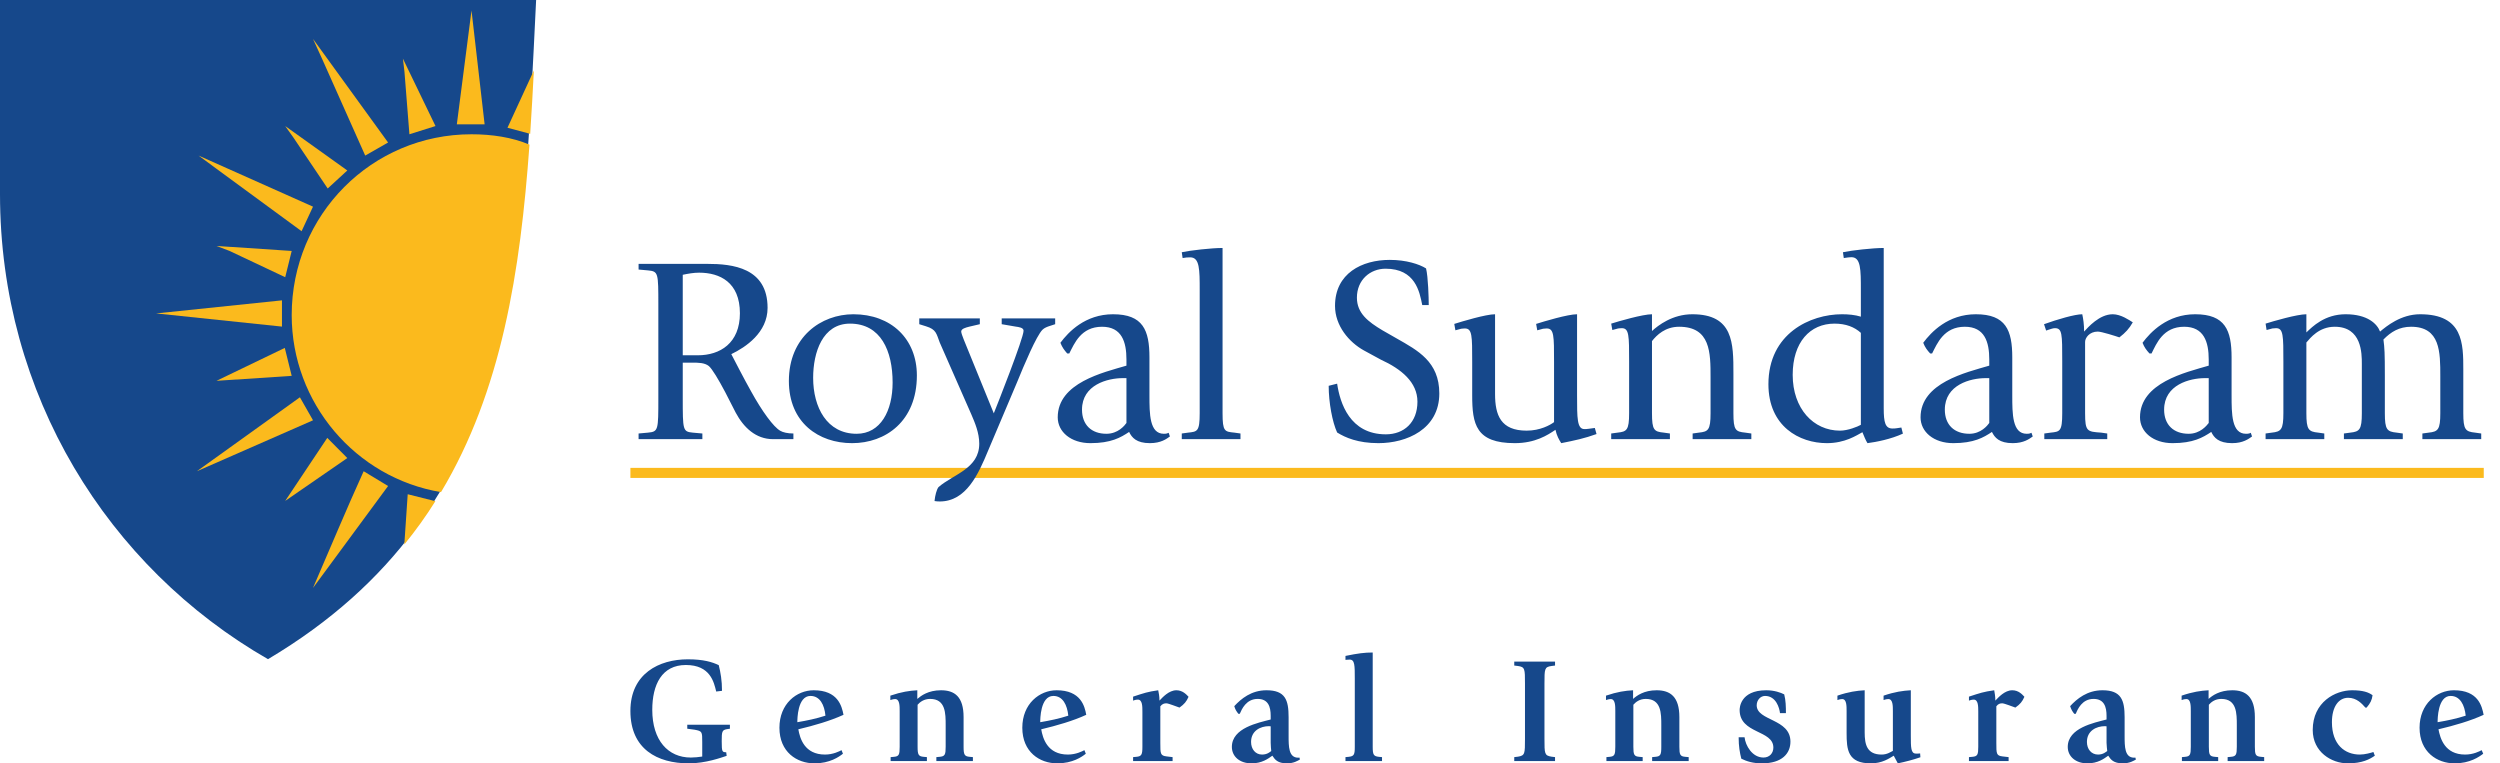 <svg width="131" height="40" viewBox="0 0 131 40" fill="none" xmlns="http://www.w3.org/2000/svg">
<g clip-path="url(#clip0_1746_11448)">
<path fill-rule="evenodd" clip-rule="evenodd" d="M33.033 24.515V25.043H130.15V24.515H33.033Z" fill="#FBBA1D"/>
<path d="M38.054 39.42C37.847 39.405 37.818 39.42 37.818 38.84C37.818 38.341 37.833 38.252 38.091 38.208L38.247 38.185V37.977H36.013V38.185L36.398 38.237C36.797 38.312 36.797 38.341 36.797 38.884V39.643C36.597 39.673 36.398 39.695 36.198 39.695C35.008 39.695 34.179 38.795 34.179 37.196C34.179 35.872 34.682 34.846 35.939 34.846C37.226 34.846 37.411 35.753 37.529 36.236L37.833 36.199C37.833 35.664 37.758 35.232 37.662 34.853C37.315 34.69 36.864 34.548 36.043 34.548C34.542 34.548 33.033 35.292 33.033 37.255C33.033 39.256 34.446 40 36.095 40C36.982 40 37.803 39.695 38.077 39.606L38.054 39.42ZM44.096 39.308C43.985 39.368 43.652 39.539 43.231 39.539C42.151 39.539 41.914 38.684 41.833 38.215C42.647 38.022 43.519 37.769 44.199 37.456C44.111 36.995 43.904 36.17 42.639 36.17C41.744 36.17 40.842 36.876 40.842 38.133C40.842 39.405 41.752 40 42.684 40C43.475 40 43.97 39.658 44.17 39.494L44.096 39.308ZM41.781 37.843C41.781 37.702 41.781 36.467 42.469 36.467C42.965 36.467 43.201 36.936 43.253 37.501C42.772 37.657 42.277 37.761 41.781 37.843ZM47.143 39.13C47.143 39.546 47.106 39.636 46.839 39.658L46.669 39.673V39.881H48.57V39.673L48.407 39.658C48.126 39.636 48.082 39.546 48.082 39.13V36.928C48.207 36.787 48.414 36.623 48.74 36.623C49.553 36.623 49.553 37.382 49.553 38.007V39.13C49.553 39.546 49.516 39.636 49.228 39.658L49.065 39.673V39.881H50.98V39.673L50.818 39.658C50.537 39.636 50.492 39.546 50.492 39.13V37.575C50.492 36.504 50.019 36.17 49.309 36.17C48.644 36.17 48.267 36.452 48.067 36.623V36.17C47.66 36.192 47.246 36.251 46.654 36.452V36.683C46.684 36.675 46.788 36.631 46.906 36.631C47.143 36.631 47.143 36.988 47.143 37.263V39.13ZM56.822 39.308C56.712 39.368 56.379 39.539 55.957 39.539C54.878 39.539 54.641 38.684 54.56 38.215C55.373 38.022 56.246 37.769 56.919 37.456C56.837 36.995 56.63 36.17 55.366 36.17C54.471 36.17 53.569 36.876 53.569 38.133C53.569 39.405 54.478 40 55.403 40C56.201 40 56.697 39.658 56.896 39.494L56.822 39.308ZM54.508 37.843C54.508 37.702 54.508 36.467 55.196 36.467C55.691 36.467 55.92 36.936 55.979 37.501C55.499 37.657 55.003 37.761 54.508 37.843ZM59.862 39.13C59.862 39.546 59.817 39.636 59.536 39.658L59.374 39.673V39.881H61.444V39.673L61.134 39.636C60.801 39.598 60.801 39.494 60.801 38.929V37.01C60.904 36.884 61.001 36.854 61.119 36.854C61.23 36.854 61.681 37.04 61.806 37.077C62.058 36.898 62.169 36.765 62.28 36.512C62.169 36.393 61.969 36.17 61.644 36.17C61.245 36.17 60.912 36.549 60.756 36.712C60.756 36.474 60.719 36.311 60.69 36.17C60.128 36.251 59.965 36.311 59.374 36.504V36.712C59.418 36.698 59.507 36.66 59.625 36.66C59.862 36.66 59.862 37.017 59.862 37.293V39.13ZM68.092 39.695C68.07 39.703 68.055 39.703 68.026 39.703C67.523 39.703 67.523 39.122 67.523 38.55V37.583C67.523 36.683 67.353 36.17 66.362 36.17C65.57 36.17 65.031 36.616 64.676 37.003C64.735 37.196 64.779 37.255 64.89 37.404H64.964C65.068 37.166 65.297 36.623 65.903 36.623C66.458 36.623 66.584 37.04 66.584 37.508V37.702C65.933 37.873 64.55 38.141 64.55 39.137C64.55 39.643 64.964 40 65.578 40C66.125 40 66.451 39.755 66.672 39.598C66.798 39.792 66.939 40 67.441 40C67.789 40 68.011 39.859 68.114 39.799L68.092 39.695ZM66.584 38.922C66.584 39.07 66.606 39.271 66.613 39.353C66.554 39.398 66.406 39.539 66.132 39.539C65.785 39.539 65.556 39.256 65.556 38.877C65.556 38.289 66.051 38.051 66.495 38.051C66.532 38.051 66.554 38.059 66.584 38.059V38.922ZM70.503 39.881H72.418V39.673L72.255 39.658C71.974 39.628 71.93 39.546 71.93 39.13V34.191C71.508 34.191 71.154 34.236 70.503 34.37V34.578C70.532 34.578 70.629 34.563 70.725 34.563C70.991 34.563 70.991 34.868 70.991 35.567V39.13C70.991 39.546 70.954 39.628 70.665 39.658L70.503 39.673V39.881ZM80.93 35.828C80.93 35.047 80.93 34.95 81.299 34.898L81.484 34.875V34.667H79.347V34.875L79.539 34.898C79.909 34.95 79.909 35.047 79.909 35.835V38.713C79.909 39.494 79.909 39.591 79.539 39.65L79.347 39.673V39.881H81.484V39.673L81.299 39.65C80.93 39.591 80.93 39.494 80.93 38.713V35.828ZM84.642 39.13C84.642 39.546 84.605 39.636 84.339 39.658L84.176 39.673V39.881H86.076V39.673L85.906 39.658C85.625 39.636 85.588 39.546 85.588 39.13V36.928C85.714 36.787 85.914 36.623 86.239 36.623C87.052 36.623 87.052 37.382 87.052 38.007V39.13C87.052 39.546 87.016 39.636 86.734 39.658L86.572 39.673V39.881H88.487V39.673L88.317 39.658C88.036 39.636 87.999 39.546 87.999 39.13V37.575C87.999 36.504 87.518 36.17 86.808 36.17C86.143 36.17 85.766 36.452 85.573 36.623V36.17C85.159 36.192 84.745 36.251 84.154 36.452V36.683C84.191 36.675 84.294 36.631 84.405 36.631C84.642 36.631 84.642 36.988 84.642 37.263V39.13ZM93.582 37.367C93.582 37.04 93.575 36.698 93.493 36.385C93.308 36.289 92.968 36.17 92.554 36.17C91.157 36.17 91.157 37.136 91.157 37.203C91.157 38.468 92.924 38.237 92.924 39.174C92.924 39.457 92.732 39.695 92.406 39.695C91.815 39.695 91.46 39.063 91.415 38.632H91.105C91.105 39.108 91.164 39.435 91.245 39.755C91.526 39.896 91.867 40 92.325 40C93.39 40 93.819 39.472 93.819 38.862C93.819 37.65 92.051 37.784 92.051 36.958C92.051 36.683 92.251 36.467 92.488 36.467C93.072 36.467 93.242 37.107 93.272 37.367H93.582ZM99.446 40C99.838 39.918 100.267 39.807 100.629 39.68L100.615 39.479C100.533 39.494 100.445 39.487 100.393 39.487C100.127 39.487 100.127 39.174 100.127 38.527V36.17C99.72 36.192 99.284 36.251 98.699 36.452V36.683C98.729 36.675 98.832 36.631 98.951 36.631C99.187 36.631 99.187 36.988 99.187 37.263V39.346C99.076 39.398 98.892 39.539 98.596 39.539C97.827 39.539 97.709 39.011 97.709 38.386V36.17C97.302 36.192 96.865 36.251 96.281 36.452V36.683C96.311 36.675 96.414 36.631 96.533 36.631C96.762 36.631 96.762 36.988 96.762 37.263V38.408C96.762 39.286 96.821 40 98.034 40C98.625 40 98.995 39.74 99.232 39.598L99.446 40ZM103.661 39.13C103.661 39.546 103.624 39.636 103.343 39.658L103.173 39.673V39.881H105.251V39.673L104.933 39.636C104.608 39.598 104.608 39.494 104.608 38.929V37.01C104.704 36.884 104.8 36.854 104.918 36.854C105.029 36.854 105.488 37.04 105.606 37.077C105.858 36.898 105.968 36.765 106.079 36.512C105.968 36.393 105.776 36.17 105.443 36.17C105.044 36.17 104.711 36.549 104.556 36.712C104.556 36.474 104.519 36.311 104.497 36.17C103.928 36.251 103.765 36.311 103.173 36.504V36.712C103.225 36.698 103.306 36.66 103.425 36.66C103.661 36.66 103.661 37.017 103.661 37.293V39.13ZM111.892 39.695C111.87 39.703 111.855 39.703 111.833 39.703C111.33 39.703 111.33 39.122 111.33 38.55V37.583C111.33 36.683 111.152 36.17 110.169 36.17C109.37 36.17 108.83 36.616 108.475 37.003C108.542 37.196 108.579 37.255 108.69 37.404H108.771C108.867 37.166 109.097 36.623 109.703 36.623C110.257 36.623 110.383 37.04 110.383 37.508V37.702C109.732 37.873 108.35 38.141 108.35 39.137C108.35 39.643 108.771 40 109.378 40C109.932 40 110.25 39.755 110.472 39.598C110.598 39.792 110.738 40 111.241 40C111.589 40 111.818 39.859 111.921 39.799L111.892 39.695ZM110.383 38.922C110.383 39.07 110.413 39.271 110.42 39.353C110.354 39.398 110.206 39.539 109.94 39.539C109.585 39.539 109.355 39.256 109.355 38.877C109.355 38.289 109.851 38.051 110.302 38.051C110.331 38.051 110.354 38.059 110.383 38.059V38.922ZM114.798 39.13C114.798 39.546 114.761 39.636 114.495 39.658L114.332 39.673V39.881H116.233V39.673L116.062 39.658C115.781 39.636 115.744 39.546 115.744 39.13V36.928C115.87 36.787 116.07 36.623 116.395 36.623C117.209 36.623 117.209 37.382 117.209 38.007V39.13C117.209 39.546 117.172 39.636 116.891 39.658L116.728 39.673V39.881H118.643V39.673L118.481 39.658C118.192 39.636 118.155 39.546 118.155 39.13V37.575C118.155 36.504 117.675 36.17 116.972 36.17C116.299 36.17 115.922 36.452 115.73 36.623V36.17C115.323 36.192 114.901 36.251 114.317 36.452V36.683C114.347 36.675 114.45 36.631 114.569 36.631C114.798 36.631 114.798 36.988 114.798 37.263V39.13ZM124.367 39.405C124.256 39.442 123.931 39.539 123.657 39.539C122.866 39.539 122.193 39.018 122.193 37.843C122.193 37.04 122.54 36.564 123.043 36.564C123.494 36.564 123.768 36.876 123.945 37.077H124.012C124.212 36.839 124.285 36.69 124.322 36.43C124.115 36.274 123.812 36.17 123.25 36.17C122.37 36.17 121.187 36.787 121.187 38.252C121.187 39.405 122.171 40 123.028 40C123.783 40 124.189 39.777 124.441 39.598L124.367 39.405ZM130.039 39.308C129.928 39.368 129.602 39.539 129.173 39.539C128.101 39.539 127.865 38.684 127.776 38.215C128.597 38.022 129.469 37.769 130.142 37.456C130.053 36.995 129.854 36.17 128.589 36.17C127.695 36.17 126.785 36.876 126.785 38.133C126.785 39.405 127.702 40 128.626 40C129.418 40 129.913 39.658 130.12 39.494L130.039 39.308ZM127.731 37.843C127.731 37.702 127.731 36.467 128.412 36.467C128.907 36.467 129.144 36.936 129.203 37.501C128.722 37.657 128.227 37.761 127.731 37.843Z" fill="#16488B"/>
<path d="M33.462 23.012H36.804V22.715L36.301 22.67C35.776 22.618 35.776 22.544 35.776 20.84V19.003H36.294C36.583 19.003 36.923 19.003 37.145 19.182C37.322 19.338 37.64 19.866 38.002 20.55L38.55 21.621C38.964 22.395 39.6 23.012 40.509 23.012H41.574V22.715C41.271 22.715 41.019 22.655 40.886 22.573C40.539 22.38 39.932 21.555 39.356 20.506C38.978 19.836 38.527 18.951 38.32 18.557C39.075 18.193 40.221 17.427 40.221 16.132C40.221 14.02 38.372 13.827 37.063 13.827H33.462V14.124L33.957 14.169C34.497 14.221 34.497 14.295 34.497 15.991V20.84C34.497 22.544 34.497 22.618 33.957 22.67L33.462 22.715V23.012ZM35.776 14.399C36.057 14.34 36.346 14.288 36.634 14.288C37.714 14.288 38.771 14.786 38.771 16.415C38.771 17.984 37.729 18.617 36.568 18.617H35.776V14.399ZM44.65 23.221C46.403 23.221 48.044 22.075 48.044 19.673C48.044 17.754 46.691 16.467 44.717 16.467C43.023 16.467 41.337 17.657 41.337 19.963C41.337 22.149 42.898 23.221 44.65 23.221ZM42.609 19.799C42.609 18.46 43.105 16.958 44.539 16.958C46.159 16.958 46.773 18.393 46.773 20.045C46.773 21.525 46.144 22.73 44.887 22.73C43.327 22.73 42.609 21.339 42.609 19.799ZM53.288 20.045C53.672 19.1 54.308 17.598 54.626 17.278C54.722 17.181 54.877 17.122 54.996 17.084L55.291 16.988V16.683H52.489V16.988L53.221 17.114C53.384 17.137 53.635 17.166 53.635 17.33C53.635 17.724 52.237 21.257 52.075 21.659L50.5 17.791C50.433 17.627 50.367 17.434 50.367 17.375C50.367 17.226 50.596 17.166 50.803 17.114L51.343 16.988V16.683H48.17V16.988L48.525 17.099C49.065 17.263 49.065 17.486 49.242 17.947L50.899 21.718C51.084 22.149 51.313 22.678 51.313 23.25C51.313 24.559 49.952 24.849 49.176 25.526C49.08 25.653 48.998 25.958 48.969 26.255C49.065 26.27 49.146 26.277 49.242 26.277C50.625 26.277 51.261 24.864 51.786 23.592L53.288 20.045ZM61.237 22.678C61.178 22.707 61.126 22.73 60.986 22.73C60.231 22.73 60.231 21.688 60.231 20.714V18.728C60.231 17.308 59.898 16.467 58.323 16.467C56.859 16.467 55.979 17.404 55.565 17.962C55.661 18.207 55.772 18.349 55.92 18.52H56.031C56.297 17.999 56.645 17.122 57.747 17.122C58.782 17.122 59.026 17.917 59.026 18.84V19.16C57.813 19.517 55.425 20.059 55.425 21.867C55.425 22.633 56.12 23.221 57.14 23.221C58.212 23.221 58.723 22.93 59.166 22.633C59.307 22.93 59.551 23.221 60.253 23.221C60.838 23.221 61.126 22.997 61.303 22.871L61.237 22.678ZM59.026 19.814V22.164C58.93 22.298 58.59 22.73 57.976 22.73C57.192 22.73 56.697 22.261 56.697 21.465C56.697 20.156 58.05 19.814 58.834 19.814H59.026ZM61.925 23.012H65.001V22.715L64.683 22.67C64.173 22.618 64.062 22.618 64.062 21.651V12.994C63.485 12.994 62.368 13.12 61.925 13.217L61.969 13.522L62.176 13.492C62.198 13.492 62.294 13.485 62.368 13.485C62.864 13.485 62.864 14.124 62.864 15.217V21.651C62.864 22.618 62.738 22.618 62.257 22.67L61.925 22.715V23.012ZM72.44 17.308C71.693 16.861 71.102 16.415 71.102 15.597C71.102 14.66 71.804 14.08 72.603 14.08C74.163 14.08 74.385 15.284 74.525 15.984H74.866C74.866 15.634 74.836 14.511 74.725 14.065C74.37 13.842 73.682 13.618 72.825 13.618C71.361 13.618 69.955 14.325 69.955 16.028C69.955 17.07 70.688 17.932 71.471 18.364L72.359 18.847C73.431 19.338 74.274 20.03 74.274 21.049C74.274 22.135 73.572 22.759 72.618 22.759C70.725 22.759 70.214 21.108 70.066 20.104L69.623 20.216C69.623 21.093 69.815 22.12 70.066 22.663C70.495 22.93 71.153 23.221 72.233 23.221C73.697 23.221 75.42 22.499 75.42 20.617C75.42 18.951 74.289 18.364 73.194 17.739L72.44 17.308ZM83.569 22.425L83.244 22.469C83.17 22.484 83.074 22.484 83.022 22.484C82.638 22.484 82.638 21.912 82.638 20.729V16.467C82.15 16.467 80.892 16.846 80.493 16.973L80.552 17.308L80.855 17.226C80.885 17.226 80.981 17.211 81.048 17.211C81.432 17.211 81.432 17.598 81.432 18.959V22.12C81.225 22.276 80.7 22.566 79.998 22.566C78.637 22.566 78.341 21.755 78.341 20.647V16.467C77.861 16.467 76.603 16.846 76.204 16.973L76.263 17.308L76.566 17.226C76.589 17.226 76.685 17.211 76.759 17.211C77.143 17.211 77.143 17.598 77.143 18.959V20.714C77.143 22.231 77.335 23.221 79.376 23.221C80.441 23.221 81.092 22.804 81.506 22.521C81.573 22.834 81.698 23.049 81.809 23.221C82.527 23.079 83.037 22.968 83.658 22.744L83.569 22.425ZM84.427 23.012H87.503V22.715L87.185 22.67C86.675 22.618 86.564 22.544 86.564 21.651V17.873C86.816 17.553 87.259 17.122 87.984 17.122C89.633 17.122 89.633 18.475 89.633 19.784V21.651C89.633 22.544 89.507 22.618 89.019 22.67L88.694 22.715V23.012H91.77V22.715L91.452 22.67C90.942 22.618 90.831 22.544 90.831 21.651V19.576C90.831 17.977 90.831 16.467 88.679 16.467C87.629 16.467 86.882 17.055 86.564 17.345V16.467C86.084 16.467 84.826 16.831 84.427 16.958L84.486 17.293L84.79 17.211C84.812 17.211 84.908 17.196 84.982 17.196C85.366 17.196 85.366 17.583 85.366 18.951V21.651C85.366 22.544 85.241 22.618 84.76 22.67L84.427 22.715V23.012ZM99.631 22.402L99.387 22.439C99.328 22.454 99.217 22.454 99.165 22.454C98.788 22.454 98.707 22.135 98.707 21.398V12.994C98.13 12.994 97.013 13.12 96.57 13.217L96.614 13.522L96.821 13.492C96.843 13.492 96.939 13.477 97.013 13.477C97.509 13.477 97.509 14.117 97.509 15.217V16.593C97.205 16.497 96.843 16.467 96.518 16.467C94.861 16.467 92.665 17.471 92.665 20.134C92.665 22.343 94.292 23.221 95.726 23.221C96.68 23.221 97.272 22.819 97.59 22.648C97.671 22.834 97.753 23.064 97.856 23.221C98.322 23.161 99.084 23.012 99.712 22.722L99.631 22.402ZM97.509 22.261C97.338 22.358 96.828 22.566 96.414 22.566C95.024 22.566 93.937 21.413 93.937 19.643C93.937 17.932 94.847 16.958 96.126 16.958C96.725 16.958 97.176 17.137 97.509 17.441V22.261ZM106.449 22.678C106.39 22.707 106.338 22.73 106.198 22.73C105.443 22.73 105.443 21.688 105.443 20.714V18.728C105.443 17.308 105.11 16.467 103.535 16.467C102.071 16.467 101.191 17.404 100.777 17.962C100.873 18.207 100.984 18.349 101.139 18.52H101.243C101.509 17.999 101.857 17.122 102.959 17.122C103.994 17.122 104.238 17.917 104.238 18.84V19.16C103.025 19.517 100.637 20.059 100.637 21.867C100.637 22.633 101.332 23.221 102.352 23.221C103.424 23.221 103.935 22.93 104.378 22.633C104.519 22.93 104.763 23.221 105.465 23.221C106.05 23.221 106.338 22.997 106.516 22.871L106.449 22.678ZM104.238 19.814V22.164C104.142 22.298 103.802 22.73 103.195 22.73C102.404 22.73 101.909 22.261 101.909 21.465C101.909 20.156 103.262 19.814 104.046 19.814H104.238ZM107.122 23.012H110.42V22.715L110.102 22.67C109.37 22.618 109.259 22.618 109.259 21.651V17.917C109.259 17.709 109.481 17.375 109.925 17.375C110.117 17.375 110.864 17.613 111.056 17.679C111.374 17.434 111.566 17.226 111.758 16.891C111.581 16.779 111.137 16.467 110.708 16.467C110.006 16.467 109.414 17.151 109.207 17.375C109.207 17.003 109.163 16.705 109.111 16.467C108.727 16.467 107.802 16.735 107.107 16.988L107.218 17.322L107.344 17.278C107.455 17.248 107.566 17.196 107.676 17.196C108.061 17.196 108.061 17.501 108.061 18.936V21.651C108.061 22.618 107.935 22.618 107.455 22.67L107.122 22.715V23.012ZM117.941 22.678C117.889 22.707 117.83 22.73 117.689 22.73C116.935 22.73 116.935 21.688 116.935 20.714V18.728C116.935 17.308 116.602 16.467 115.027 16.467C113.57 16.467 112.683 17.404 112.269 17.962C112.365 18.207 112.476 18.349 112.631 18.52H112.742C113.001 17.999 113.348 17.122 114.45 17.122C115.485 17.122 115.737 17.917 115.737 18.84V19.16C114.517 19.517 112.136 20.059 112.136 21.867C112.136 22.633 112.823 23.221 113.844 23.221C114.916 23.221 115.426 22.93 115.87 22.633C116.01 22.93 116.255 23.221 116.964 23.221C117.541 23.221 117.83 22.997 118.007 22.871L117.941 22.678ZM115.737 19.814V22.164C115.633 22.298 115.293 22.73 114.687 22.73C113.896 22.73 113.4 22.261 113.4 21.465C113.4 20.156 114.753 19.814 115.537 19.814H115.737ZM118.717 23.012H121.793V22.715L121.475 22.67C120.965 22.618 120.854 22.514 120.854 21.651V17.947C121.061 17.709 121.512 17.122 122.34 17.122C123.76 17.122 123.76 18.52 123.76 19.063V21.651C123.76 22.514 123.642 22.618 123.154 22.67L122.821 22.715V23.012H125.905V22.715L125.587 22.67C125.077 22.618 124.966 22.514 124.966 21.651V19.688C124.966 18.505 124.951 18.237 124.892 17.791C125.284 17.389 125.72 17.122 126.341 17.122C127.872 17.122 127.872 18.445 127.872 19.717V21.651C127.872 22.514 127.753 22.618 127.265 22.67L126.933 22.715V23.012H130.016V22.715L129.698 22.67C129.188 22.618 129.077 22.514 129.077 21.651V19.383C129.077 17.999 129.077 16.467 126.814 16.467C125.801 16.467 125.047 17.099 124.714 17.375C124.566 16.973 124.063 16.467 122.91 16.467C121.815 16.467 121.172 17.114 120.854 17.419V16.467C120.366 16.467 119.116 16.831 118.717 16.958L118.769 17.293L119.072 17.211C119.102 17.211 119.198 17.196 119.264 17.196C119.649 17.196 119.649 17.583 119.649 18.951V21.651C119.649 22.514 119.53 22.618 119.042 22.67L118.717 22.715V23.012Z" fill="#16488B"/>
<path fill-rule="evenodd" clip-rule="evenodd" d="M28.093 0H0V10.167C0 20.677 5.65 29.721 14.043 34.541C27.265 26.679 27.405 13.767 28.093 0Z" fill="#16488B"/>
<path fill-rule="evenodd" clip-rule="evenodd" d="M27.782 7.014C27.856 5.913 27.916 4.805 27.975 3.689L26.592 6.694L27.782 7.014Z" fill="#FBBA1D"/>
<path fill-rule="evenodd" clip-rule="evenodd" d="M12.031 13.15L14.945 14.526L15.285 13.15L11.344 12.889L12.031 13.15Z" fill="#FBBA1D"/>
<path fill-rule="evenodd" clip-rule="evenodd" d="M11.344 19.955L15.285 19.695L14.923 18.23L11.344 19.955Z" fill="#FBBA1D"/>
<path fill-rule="evenodd" clip-rule="evenodd" d="M14.945 26.248L18.199 24.002L17.149 22.945L14.945 26.248Z" fill="#FBBA1D"/>
<path fill-rule="evenodd" clip-rule="evenodd" d="M15.374 7.207L17.171 9.877L18.199 8.933L14.945 6.605L15.374 7.207Z" fill="#FBBA1D"/>
<path fill-rule="evenodd" clip-rule="evenodd" d="M21.194 3.763L21.453 7.036L22.82 6.605L21.112 3.072L21.194 3.763Z" fill="#FBBA1D"/>
<path fill-rule="evenodd" clip-rule="evenodd" d="M23.938 6.515H25.394L24.707 0.55L23.938 6.515Z" fill="#FBBA1D"/>
<path fill-rule="evenodd" clip-rule="evenodd" d="M16.912 3.161L19.137 8.152L20.335 7.467L16.401 2.038L16.912 3.161Z" fill="#FBBA1D"/>
<path fill-rule="evenodd" clip-rule="evenodd" d="M11.343 8.843L15.803 12.116L16.401 10.829L10.404 8.152L11.343 8.843Z" fill="#FBBA1D"/>
<path fill-rule="evenodd" clip-rule="evenodd" d="M8.179 16.423L14.775 17.114V15.738L8.179 16.423Z" fill="#FBBA1D"/>
<path fill-rule="evenodd" clip-rule="evenodd" d="M10.316 24.693L16.402 22.023L15.715 20.818L10.316 24.693Z" fill="#FBBA1D"/>
<path fill-rule="evenodd" clip-rule="evenodd" d="M16.401 30.807L20.335 25.467L19.056 24.693C18.139 26.709 17.281 28.776 16.401 30.807Z" fill="#FBBA1D"/>
<path fill-rule="evenodd" clip-rule="evenodd" d="M23.109 25.787C18.635 25.043 15.285 21.116 15.285 16.512C15.285 11.253 19.485 7.036 24.706 7.036C25.771 7.036 26.828 7.192 27.745 7.579C27.265 14.236 26.289 20.476 23.109 25.787Z" fill="#FBBA1D"/>
<path fill-rule="evenodd" clip-rule="evenodd" d="M21.186 28.531C21.785 27.795 22.325 27.044 22.813 26.263L21.364 25.898L21.186 28.531Z" fill="#FBBA1D"/>
</g>
<defs>
<clipPath id="clip0_1746_11448">
<rect width="130.149" height="40" fill="white"/>
</clipPath>
</defs>
</svg>
